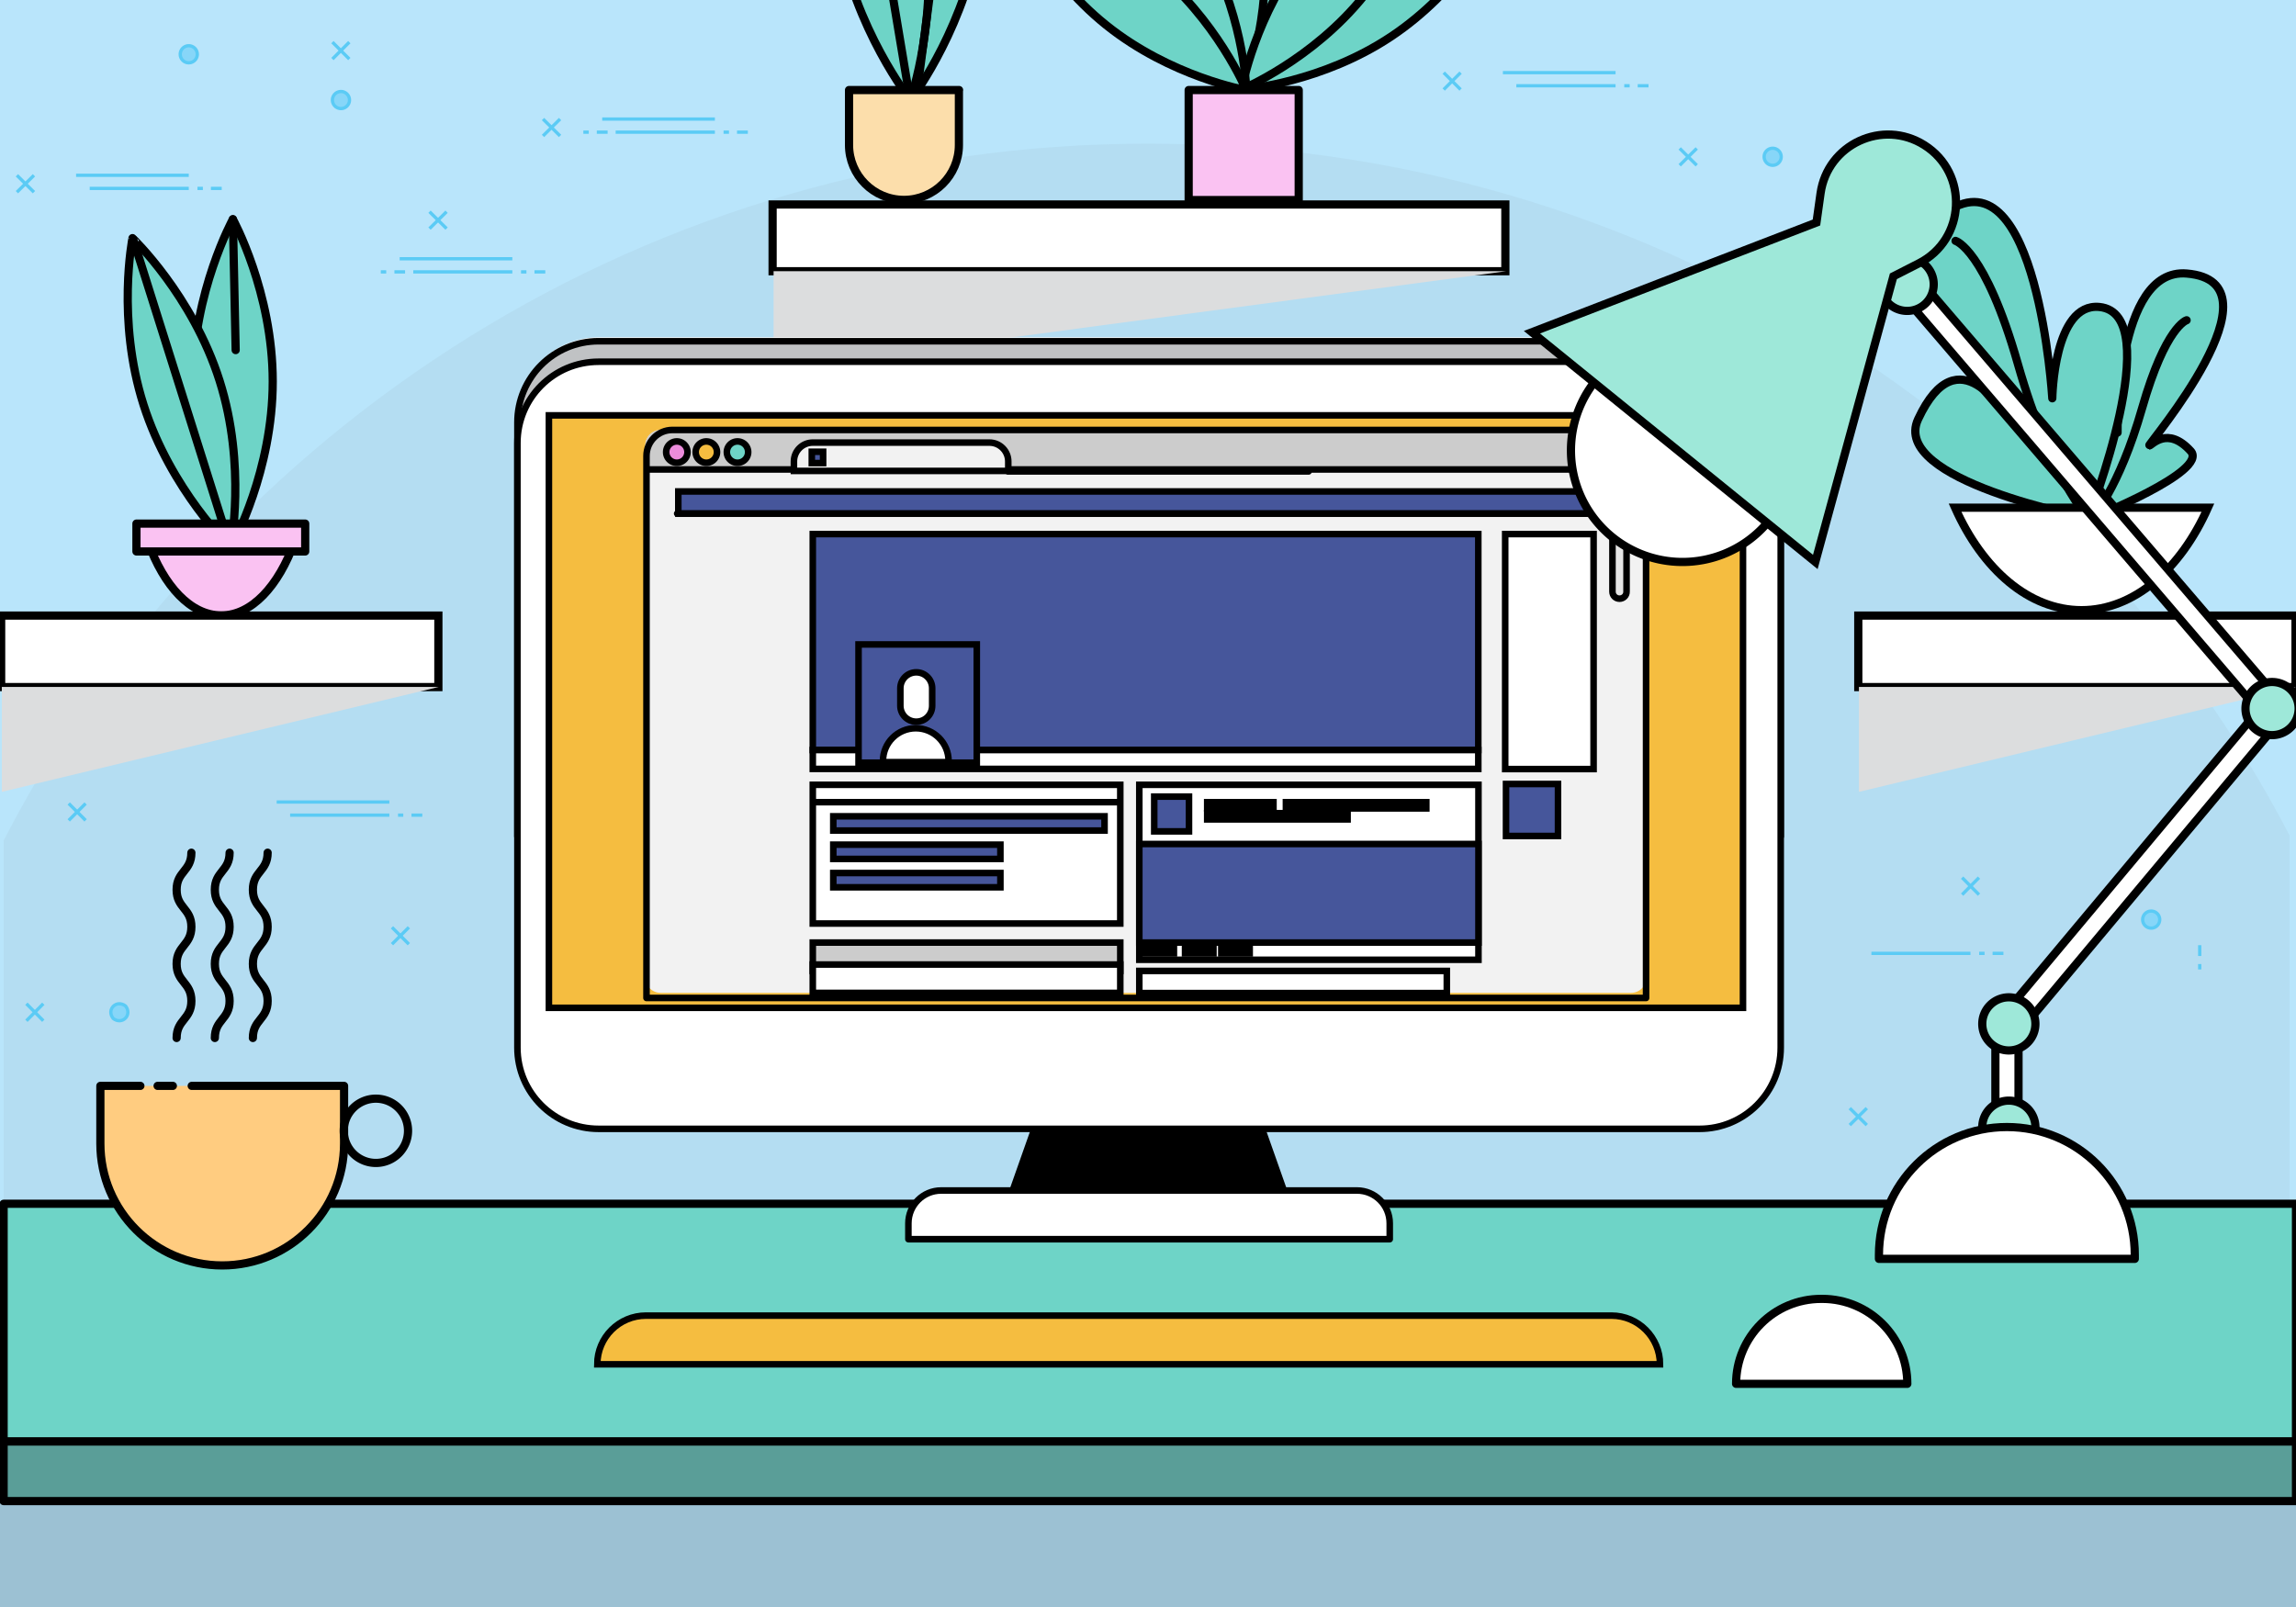 <?xml version="1.0" encoding="utf-8"?>
<svg id="master-artboard" viewBox="0 0 1400 980" version="1.1" xmlns="http://www.w3.org/2000/svg" x="0px" y="0px" style="enable-background:new 0 0 1400 980;" width="1400px" height="980px" xmlns:xlink="http://www.w3.org/1999/xlink">

<path d="M 0 0 H 1400 V 980 H 0 V 0 Z" class="st0" style="fill: rgb(225, 139, 86);" transform="matrix(1, 0, 0, 1, 0, -7.105427357601002e-15)"/><path d="M 0 0 H 1400 V 980 H 0 V 0 Z" class="st1" style="fill: rgb(185, 229, 251);" transform="matrix(1, 0, 0, 1, 0, -7.105427357601002e-15)"/><path d="M 0 871 H 1400 V 980 H 0 V 871 Z" class="st2" style="fill: rgb(156, 193, 211);" transform="matrix(1, 0, 0, 1, 0, -7.105427357601002e-15)"/><path class="st3" d="M700,87.6c-303.8,0-567.3,172.6-697.8,425v361.8h1393.9V509.5C1265.1,258.7,1002.5,87.6,700,87.6z" style="fill: rgb(180, 221, 242);" transform="matrix(1, 0, 0, 1, 0, -7.105427357601002e-15)"/>
<g transform="matrix(1, 0, 0, 1, 0, -7.105427357601002e-15)">
		<g>
			<path d="M 312.4 165.8 L 252 165.8" class="st4" style="fill: rgb(135, 214, 248); stroke: rgb(91, 203, 245); stroke-width: 2; stroke-miterlimit: 10;"/>
			<path d="M 247 165.8 L 240.5 165.8" class="st4" style="fill: rgb(135, 214, 248); stroke: rgb(91, 203, 245); stroke-width: 2; stroke-miterlimit: 10;"/>
			<path d="M 235.5 165.8 L 232.2 165.8" class="st4" style="fill: rgb(135, 214, 248); stroke: rgb(91, 203, 245); stroke-width: 2; stroke-miterlimit: 10;"/>
			<path d="M 332.5 165.8 L 325.9 165.8" class="st4" style="fill: rgb(135, 214, 248); stroke: rgb(91, 203, 245); stroke-width: 2; stroke-miterlimit: 10;"/>
			<path d="M 321 165.8 L 317.7 165.8" class="st4" style="fill: rgb(135, 214, 248); stroke: rgb(91, 203, 245); stroke-width: 2; stroke-miterlimit: 10;"/>
			<path d="M 312.4 157.8 L 243.7 157.8" class="st4" style="fill: rgb(135, 214, 248); stroke: rgb(91, 203, 245); stroke-width: 2; stroke-miterlimit: 10;"/>
		</g>
		<g>
			<path d="M 435.9 80.6 L 375.4 80.6" class="st4" style="fill: rgb(135, 214, 248); stroke: rgb(91, 203, 245); stroke-width: 2; stroke-miterlimit: 10;"/>
			<path d="M 370.5 80.6 L 363.9 80.6" class="st4" style="fill: rgb(135, 214, 248); stroke: rgb(91, 203, 245); stroke-width: 2; stroke-miterlimit: 10;"/>
			<path d="M 359 80.6 L 355.7 80.6" class="st4" style="fill: rgb(135, 214, 248); stroke: rgb(91, 203, 245); stroke-width: 2; stroke-miterlimit: 10;"/>
			<path d="M 456 80.6 L 449.4 80.6" class="st4" style="fill: rgb(135, 214, 248); stroke: rgb(91, 203, 245); stroke-width: 2; stroke-miterlimit: 10;"/>
			<path d="M 444.5 80.6 L 441.2 80.6" class="st4" style="fill: rgb(135, 214, 248); stroke: rgb(91, 203, 245); stroke-width: 2; stroke-miterlimit: 10;"/>
			<path d="M 435.9 72.6 L 367.2 72.6" class="st4" style="fill: rgb(135, 214, 248); stroke: rgb(91, 203, 245); stroke-width: 2; stroke-miterlimit: 10;"/>
		</g>
		<g>
			<path d="M 261.9 129.1 L 272.3 139.4" class="st4" style="fill: rgb(135, 214, 248); stroke: rgb(91, 203, 245); stroke-width: 2; stroke-miterlimit: 10;"/>
			<path d="M 272.3 129.1 L 261.9 139.4" class="st4" style="fill: rgb(135, 214, 248); stroke: rgb(91, 203, 245); stroke-width: 2; stroke-miterlimit: 10;"/>
		</g>
		<g>
			<path d="M 331.1 72.6 L 341.5 82.9" class="st4" style="fill: rgb(135, 214, 248); stroke: rgb(91, 203, 245); stroke-width: 2; stroke-miterlimit: 10;"/>
			<path d="M 341.5 72.6 L 331.1 82.9" class="st4" style="fill: rgb(135, 214, 248); stroke: rgb(91, 203, 245); stroke-width: 2; stroke-miterlimit: 10;"/>
		</g>
		<g>
			<path d="M 1138.3 686.1 L 1127.9 675.8" class="st4" style="fill: rgb(135, 214, 248); stroke: rgb(91, 203, 245); stroke-width: 2; stroke-miterlimit: 10;"/>
			<path d="M 1127.9 686.1 L 1138.3 675.8" class="st4" style="fill: rgb(135, 214, 248); stroke: rgb(91, 203, 245); stroke-width: 2; stroke-miterlimit: 10;"/>
		</g>
		<g>
			<path d="M 115.1 114.9 L 54.7 114.9" class="st4" style="fill: rgb(135, 214, 248); stroke: rgb(91, 203, 245); stroke-width: 2; stroke-miterlimit: 10;"/>
			<path d="M 135.2 114.9 L 128.6 114.9" class="st4" style="fill: rgb(135, 214, 248); stroke: rgb(91, 203, 245); stroke-width: 2; stroke-miterlimit: 10;"/>
			<path d="M 123.7 114.9 L 120.4 114.9" class="st4" style="fill: rgb(135, 214, 248); stroke: rgb(91, 203, 245); stroke-width: 2; stroke-miterlimit: 10;"/>
			<path d="M 1201.5 581.4 L 1141.1 581.4" class="st4" style="fill: rgb(135, 214, 248); stroke: rgb(91, 203, 245); stroke-width: 2; stroke-miterlimit: 10;"/>
			<path d="M 1221.6 581.4 L 1215 581.4" class="st4" style="fill: rgb(135, 214, 248); stroke: rgb(91, 203, 245); stroke-width: 2; stroke-miterlimit: 10;"/>
			<path d="M 1210.1 581.4 L 1206.8 581.4" class="st4" style="fill: rgb(135, 214, 248); stroke: rgb(91, 203, 245); stroke-width: 2; stroke-miterlimit: 10;"/>
			<path d="M 115.1 106.9 L 46.4 106.9" class="st4" style="fill: rgb(135, 214, 248); stroke: rgb(91, 203, 245); stroke-width: 2; stroke-miterlimit: 10;"/>
		</g>
		<g>
			<path d="M 10.3 106.9 L 20.7 117.2" class="st4" style="fill: rgb(135, 214, 248); stroke: rgb(91, 203, 245); stroke-width: 2; stroke-miterlimit: 10;"/>
			<path d="M 20.7 106.9 L 10.3 117.2" class="st4" style="fill: rgb(135, 214, 248); stroke: rgb(91, 203, 245); stroke-width: 2; stroke-miterlimit: 10;"/>
		</g>
		<path d="M 985.1 52.3 L 924.6 52.3" class="st4" style="fill: rgb(135, 214, 248); stroke: rgb(91, 203, 245); stroke-width: 2; stroke-miterlimit: 10;"/>
		<path d="M 1005.2 52.3 L 998.6 52.3" class="st4" style="fill: rgb(135, 214, 248); stroke: rgb(91, 203, 245); stroke-width: 2; stroke-miterlimit: 10;"/>
		<path d="M 993.7 52.3 L 990.4 52.3" class="st4" style="fill: rgb(135, 214, 248); stroke: rgb(91, 203, 245); stroke-width: 2; stroke-miterlimit: 10;"/>
		<path d="M 985.1 44.3 L 916.4 44.3" class="st4" style="fill: rgb(135, 214, 248); stroke: rgb(91, 203, 245); stroke-width: 2; stroke-miterlimit: 10;"/>
		<g>
			<path d="M 880.3 44.3 L 890.6 54.6" class="st4" style="fill: rgb(135, 214, 248); stroke: rgb(91, 203, 245); stroke-width: 2; stroke-miterlimit: 10;"/>
			<path d="M 890.6 44.3 L 880.3 54.6" class="st4" style="fill: rgb(135, 214, 248); stroke: rgb(91, 203, 245); stroke-width: 2; stroke-miterlimit: 10;"/>
		</g>
		<path d="M 237.4 497.1 L 176.9 497.1" class="st4" style="fill: rgb(135, 214, 248); stroke: rgb(91, 203, 245); stroke-width: 2; stroke-miterlimit: 10;"/>
		<path d="M 257.5 497.1 L 250.9 497.1" class="st4" style="fill: rgb(135, 214, 248); stroke: rgb(91, 203, 245); stroke-width: 2; stroke-miterlimit: 10;"/>
		<path d="M 245.9 497.1 L 242.7 497.1" class="st4" style="fill: rgb(135, 214, 248); stroke: rgb(91, 203, 245); stroke-width: 2; stroke-miterlimit: 10;"/>
		<path d="M 237.4 489.1 L 168.7 489.1" class="st4" style="fill: rgb(135, 214, 248); stroke: rgb(91, 203, 245); stroke-width: 2; stroke-miterlimit: 10;"/>
		<g>
			<path d="M 41.9 490 L 52.2 500.3" class="st4" style="fill: rgb(135, 214, 248); stroke: rgb(91, 203, 245); stroke-width: 2; stroke-miterlimit: 10;"/>
			<path d="M 52.2 490 L 41.9 500.3" class="st4" style="fill: rgb(135, 214, 248); stroke: rgb(91, 203, 245); stroke-width: 2; stroke-miterlimit: 10;"/>
		</g>
		<g>
			<path d="M 239 565.5 L 249.3 575.8" class="st4" style="fill: rgb(135, 214, 248); stroke: rgb(91, 203, 245); stroke-width: 2; stroke-miterlimit: 10;"/>
			<path d="M 249.3 565.5 L 239 575.8" class="st4" style="fill: rgb(135, 214, 248); stroke: rgb(91, 203, 245); stroke-width: 2; stroke-miterlimit: 10;"/>
		</g>
		<g>
			<path d="M 1196.4 535.2 L 1206.7 545.6" class="st4" style="fill: rgb(135, 214, 248); stroke: rgb(91, 203, 245); stroke-width: 2; stroke-miterlimit: 10;"/>
			<path d="M 1206.7 535.2 L 1196.4 545.6" class="st4" style="fill: rgb(135, 214, 248); stroke: rgb(91, 203, 245); stroke-width: 2; stroke-miterlimit: 10;"/>
		</g>
		<path d="M 120.3 33.1 A 5.2 5.2 0 0 1 115.1 38.3 A 5.2 5.2 0 0 1 109.9 33.1 A 5.2 5.2 0 0 1 115.1 27.9 A 5.2 5.2 0 0 1 120.3 33.1 Z" class="st4" style="fill: rgb(135, 214, 248); stroke: rgb(91, 203, 245); stroke-width: 2; stroke-miterlimit: 10;"/>
		<path class="st4" d="M76.6,613.5c4.2,5.6-2.1,11.8-7.6,7.6l0,0C64.7,615.6,71,609.3,76.6,613.5z" style="fill: rgb(135, 214, 248); stroke: rgb(91, 203, 245); stroke-width: 2; stroke-miterlimit: 10;"/>
		<g>
			<path d="M 202.7 25.7 L 213 36" class="st4" style="fill: rgb(135, 214, 248); stroke: rgb(91, 203, 245); stroke-width: 2; stroke-miterlimit: 10;"/>
			<path d="M 213 25.7 L 202.7 36" class="st4" style="fill: rgb(135, 214, 248); stroke: rgb(91, 203, 245); stroke-width: 2; stroke-miterlimit: 10;"/>
		</g>
		<g>
			<path d="M 16.1 612.1 L 26.4 622.5" class="st4" style="fill: rgb(135, 214, 248); stroke: rgb(91, 203, 245); stroke-width: 2; stroke-miterlimit: 10;"/>
			<path d="M 26.4 612.1 L 16.1 622.5" class="st4" style="fill: rgb(135, 214, 248); stroke: rgb(91, 203, 245); stroke-width: 2; stroke-miterlimit: 10;"/>
		</g>
		<path d="M 1086.1 95.6 A 5.2 5.2 0 0 1 1080.9 100.8 A 5.2 5.2 0 0 1 1075.7 95.6 A 5.2 5.2 0 0 1 1080.9 90.4 A 5.2 5.2 0 0 1 1086.1 95.6 Z" class="st4" style="fill: rgb(135, 214, 248); stroke: rgb(91, 203, 245); stroke-width: 2; stroke-miterlimit: 10;"/>
		<g>
			<path d="M 1024.2 90.5 L 1034.6 100.8" class="st4" style="fill: rgb(135, 214, 248); stroke: rgb(91, 203, 245); stroke-width: 2; stroke-miterlimit: 10;"/>
			<path d="M 1034.6 90.5 L 1024.2 100.8" class="st4" style="fill: rgb(135, 214, 248); stroke: rgb(91, 203, 245); stroke-width: 2; stroke-miterlimit: 10;"/>
		</g>
		<path d="M 213.1 61 A 5.2 5.2 0 0 1 207.9 66.2 A 5.2 5.2 0 0 1 202.7 61 A 5.2 5.2 0 0 1 207.9 55.8 A 5.2 5.2 0 0 1 213.1 61 Z" class="st4" style="fill: rgb(135, 214, 248); stroke: rgb(91, 203, 245); stroke-width: 2; stroke-miterlimit: 10;"/>
		<g>
			<path d="M 1341.3 576.4 L 1341.3 583" class="st4" style="fill: rgb(135, 214, 248); stroke: rgb(91, 203, 245); stroke-width: 2; stroke-miterlimit: 10;"/>
			<path d="M 1341.3 587.9 L 1341.3 591.2" class="st4" style="fill: rgb(135, 214, 248); stroke: rgb(91, 203, 245); stroke-width: 2; stroke-miterlimit: 10;"/>
		</g>
		<path d="M 1316.9 560.8 A 5.2 5.2 0 0 1 1311.7 566 A 5.2 5.2 0 0 1 1306.5 560.8 A 5.2 5.2 0 0 1 1311.7 555.6 A 5.2 5.2 0 0 1 1316.9 560.8 Z" class="st4" style="fill: rgb(135, 214, 248); stroke: rgb(91, 203, 245); stroke-width: 2; stroke-miterlimit: 10;"/>
	</g>
<g transform="matrix(1, 0, 0, 1, 0, -7.105427357601002e-15)">
		<path class="st5" d="M598.2-44.5c-8.3,59-41.3,103.1-41.3,103.1S537.4,7.1,545.7-51.9C554-110.9,587-155,587-155&#10;&#9;&#9;&#9;S606.5-103.5,598.2-44.5z" style="fill: rgb(110, 212, 199); stroke: rgb(0, 0, 0); stroke-width: 5; stroke-linecap: round; stroke-linejoin: round; stroke-miterlimit: 10;"/>
		<g>
			<path class="st5" d="M563.3-49.9c9.9,58.7-8.2,110.8-8.2,110.8S521,17.7,511-41.1c-9.9-58.7,8.2-110.8,8.2-110.8&#10;&#9;&#9;&#9;&#9;S553.4-108.6,563.3-49.9z" style="fill: rgb(110, 212, 199); stroke: rgb(0, 0, 0); stroke-width: 5; stroke-linecap: round; stroke-linejoin: round; stroke-miterlimit: 10;"/>
			<path d="M 519.5 -151.2 L 554.8 60.2" class="st6" style="fill: none; stroke: rgb(0, 0, 0); stroke-width: 5; stroke-linecap: round; stroke-linejoin: round; stroke-miterlimit: 10;"/>
			<path d="M 587 -155 L 559.4 54.3" class="st6" style="fill: none; stroke: rgb(0, 0, 0); stroke-width: 5; stroke-linecap: round; stroke-linejoin: round; stroke-miterlimit: 10;"/>
		</g>
	</g><path d="M 471.1 124.7 H 917.9 V 165.4 H 471.1 V 124.7 Z" class="st7" style="fill: rgb(255, 255, 255); stroke: rgb(0, 0, 0); stroke-width: 5; stroke-miterlimit: 10;" transform="matrix(1, 0, 0, 1, 0, -7.105427357601002e-15)"/><path d="M 918.3 165.4 L 471.7 225.2 L 471.7 165.4 Z" class="st8" style="fill: rgb(220, 221, 222);" transform="matrix(1, 0, 0, 1, 0, -7.105427357601002e-15)"/><path id="XMLID_12_" class="st9" d="M584.8,54.9h-67.1v33.5c0,18.5,15,33.5,33.5,33.5h0c18.5,0,33.5-15,33.5-33.5V54.9z" style="fill: rgb(252, 222, 171); stroke: rgb(0, 0, 0); stroke-width: 5; stroke-linecap: round; stroke-linejoin: round; stroke-miterlimit: 10;" transform="matrix(1, 0, 0, 1, 0, -7.105427357601002e-15)"/><g transform="matrix(1, 0, 0, 1, 0, -1.4210854715202004e-14)">
			<path class="st5" d="M804.7-30.1c-12.9,48.9-45,82.7-45,82.7s-11.3-45.3,1.6-94.2c12.9-48.9,45-82.7,45-82.7&#10;&#9;&#9;&#9;&#9;S817.6-78.9,804.7-30.1z" style="fill: rgb(110, 212, 199); stroke: rgb(0, 0, 0); stroke-width: 5; stroke-linecap: round; stroke-linejoin: round; stroke-miterlimit: 10;"/>
			<g>
				<path class="st5" d="M770.4-38.9c5.5,50.2-12.3,93.4-12.3,93.4S731.2,16.3,725.7-34c-5.5-50.2,12.3-93.4,12.3-93.4&#10;&#9;&#9;&#9;&#9;&#9;S764.9-89.1,770.4-38.9z" style="fill: rgb(110, 212, 199); stroke: rgb(0, 0, 0); stroke-width: 5; stroke-linecap: round; stroke-linejoin: round; stroke-miterlimit: 10;"/>
				<path class="st6" d="M764.6,45" style="fill: none; stroke: rgb(0, 0, 0); stroke-width: 5; stroke-linecap: round; stroke-linejoin: round; stroke-miterlimit: 10;"/>
				<path class="st6" d="M738.3-126.8" style="fill: none; stroke: rgb(0, 0, 0); stroke-width: 5; stroke-linecap: round; stroke-linejoin: round; stroke-miterlimit: 10;"/>
			</g>
		</g><path class="st5" d="M848.2,22.3c-42,28-88.6,32-88.6,32S781.3,13,823.3-15c42-28,88.6-32,88.6-32S890.3-5.7,848.2,22.3z" style="fill: rgb(110, 212, 199); stroke: rgb(0, 0, 0); stroke-width: 5; stroke-linecap: round; stroke-linejoin: round; stroke-miterlimit: 10;" transform="matrix(1, 0, 0, 1, 0, -2.1316282072803006e-14)"/><path class="st5" d="M831.9-2.8c-31.6,39.4-74.8,57.3-74.8,57.3s8.1-46,39.7-85.4c31.6-39.4,74.8-57.3,74.8-57.3&#10;&#9;&#9;&#9;&#9;&#9;S863.5-42.2,831.9-2.8z" style="fill: rgb(110, 212, 199); stroke: rgb(0, 0, 0); stroke-width: 5; stroke-linecap: round; stroke-linejoin: round; stroke-miterlimit: 10;" transform="matrix(1, 0, 0, 1, 0, -2.1316282072803006e-14)"/><path class="st5" d="M731.8-37.5c26.1,43.3,28,89.9,28,89.9S719.4,29,693.3-14.3c-26.1-43.3-28-89.9-28-89.9&#10;&#9;&#9;&#9;&#9;S705.7-80.7,731.8-37.5z" style="fill: rgb(110, 212, 199); stroke: rgb(0, 0, 0); stroke-width: 5; stroke-linecap: round; stroke-linejoin: round; stroke-miterlimit: 10;" transform="matrix(1, 0, 0, 1, 0, -2.1316282072803006e-14)"/><path class="st5" d="M702.6-19.8c39.4,31.6,57.3,74.8,57.3,74.8s-46-8.1-85.4-39.7c-39.4-31.6-57.3-74.8-57.3-74.8&#10;&#9;&#9;&#9;&#9;&#9;S663.2-51.4,702.6-19.8z" style="fill: rgb(110, 212, 199); stroke: rgb(0, 0, 0); stroke-width: 5; stroke-linecap: round; stroke-linejoin: round; stroke-miterlimit: 10;" transform="matrix(1, 0, 0, 1, 0, -2.1316282072803006e-14)"/><path d="M 724.8 54.9 H 791.9 V 122 H 724.8 V 54.9 Z" id="XMLID_13_" class="st10" style="fill: rgb(250, 194, 242); stroke: rgb(0, 0, 0); stroke-width: 5; stroke-linecap: round; stroke-linejoin: round; stroke-miterlimit: 10;" transform="matrix(1, 0, 0, 1, 0, -7.105427357601002e-15)"/>
<path id="XMLID_9_" class="st10" d="M179.6,330.4c-9.8,27.1-26.2,44.9-44.7,44.9c-18.6,0-35-17.8-44.7-44.9H179.6z" style="fill: rgb(250, 194, 242); stroke: rgb(0, 0, 0); stroke-width: 5; stroke-linecap: round; stroke-linejoin: round; stroke-miterlimit: 10;" transform="matrix(1, 0, 0, 1, 0, -7.105427357601002e-15)"/><path class="st5" d="M166.3,232.6c0,54.6-24.3,98.9-24.3,98.9s-24.3-44.3-24.3-98.9s24.3-98.9,24.3-98.9S166.3,178,166.3,232.6z" style="fill: rgb(110, 212, 199); stroke: rgb(0, 0, 0); stroke-width: 5; stroke-linecap: round; stroke-linejoin: round; stroke-miterlimit: 10;" transform="matrix(1, 0, 0, 1, 0, -1.4210854715202004e-14)"/><path class="st5" d="M133.9,232.2c16.5,52.1,6.7,101.6,6.7,101.6s-36.5-34.9-53.1-87s-6.7-101.6-6.7-101.6&#10;&#9;&#9;&#9;&#9;S117.4,180.1,133.9,232.2z" style="fill: rgb(110, 212, 199); stroke: rgb(0, 0, 0); stroke-width: 5; stroke-linecap: round; stroke-linejoin: round; stroke-miterlimit: 10;" transform="matrix(1, 0, 0, 1, 0, -2.1316282072803006e-14)"/><path d="M 81.2 145.8 L 140.3 333.3" class="st6" style="fill: none; stroke: rgb(0, 0, 0); stroke-width: 5; stroke-linecap: round; stroke-linejoin: round; stroke-miterlimit: 10;" transform="matrix(1, 0, 0, 1, 0, -2.1316282072803006e-14)"/><path d="M 142 133.7 L 143.7 213.5" class="st6" style="fill: none; stroke: rgb(0, 0, 0); stroke-width: 5; stroke-linecap: round; stroke-linejoin: round; stroke-miterlimit: 10;" transform="matrix(1, 0, 0, 1, 0, -2.1316282072803006e-14)"/><path d="M 83.2 319.3 H 186.1 V 336.3 H 83.2 V 319.3 Z" class="st10" style="fill: rgb(250, 194, 242); stroke: rgb(0, 0, 0); stroke-width: 5; stroke-linecap: round; stroke-linejoin: round; stroke-miterlimit: 10;" transform="matrix(1, 0, 0, 1, 0, -7.105427357601002e-15)"/><path d="M 0.7 375.4 H 267.3 V 419 H 0.7 V 375.4 Z" class="st7" style="fill: rgb(255, 255, 255); stroke: rgb(0, 0, 0); stroke-width: 5; stroke-miterlimit: 10;" transform="matrix(1, 0, 0, 1, 0, -7.105427357601002e-15)"/><path d="M 267.6 418.9 L 1.1 482.9 L 1.1 418.9 Z" class="st8" style="fill: rgb(220, 221, 222);" transform="matrix(1, 0, 0, 1, 0, -7.105427357601002e-15)"/>
<path d="M 2.2 734.1 H 1400 V 879.1 H 2.2 V 734.1 Z" class="st5" style="fill: rgb(110, 212, 199); stroke: rgb(0, 0, 0); stroke-width: 5; stroke-linecap: round; stroke-linejoin: round; stroke-miterlimit: 10;" transform="matrix(1, 0, 0, 1, 0, -7.105427357601002e-15)"/><path d="M 2.2 879.1 H 1400 V 915.4 H 2.2 V 879.1 Z" class="st11" style="fill: rgb(90, 158, 152); stroke: rgb(0, 0, 0); stroke-width: 5; stroke-linecap: round; stroke-linejoin: round; stroke-miterlimit: 10;" transform="matrix(1, 0, 0, 1, 0, -7.105427357601002e-15)"/>
<g transform="matrix(1, 0, 0, 1, 0, -7.105427357601002e-15)">
		<path d="M 795.6 756.2 L 604.7 756.2 L 636.5 666.1 L 763.8 666.1 Z"/>
		<path class="st12" d="M847.4,755.7H553.9V746c0-11,8.9-20,20-20h253.5c11,0,20,8.9,20,20V755.7z" style="fill: rgb(255, 255, 255); stroke: rgb(0, 0, 0); stroke-width: 4; stroke-linecap: round; stroke-linejoin: round; stroke-miterlimit: 10;"/>
		<path id="XMLID_19_" class="st13" d="M1036.3,687.2H365c-27.3,0-49.5-22.1-49.5-49.5V255.2c0-27.3,22.1-49.5,49.5-49.5h671.3&#10;&#9;&#9;&#9;c27.3,0,49.5,22.1,49.5,49.5v382.5C1085.8,665,1063.6,687.2,1036.3,687.2z" style="fill: rgb(255, 255, 255);"/>
		<path id="XMLID_2_" class="st14" d="M315.5,510.1V257.6c0-27.3,22.1-49.5,49.5-49.5h671.3c27.3,0,49.5,22.1,49.5,49.5v252.5" style="fill: rgb(192, 194, 196); stroke: rgb(0, 0, 0); stroke-width: 4; stroke-linecap: round; stroke-linejoin: round; stroke-miterlimit: 10;"/>
		<g>
			<defs>
				<path id="XMLID_20_" d="M960.6,230.1h54.7h14.2c26.8,0,48.5,21.7,48.5,48.5v361.3c0,26.8-21.7,48.5-48.5,48.5H371.8&#10;&#9;&#9;&#9;&#9;&#9;c-26.8,0-48.5-21.7-48.5-48.5V278.6c0-26.8,21.7-48.5,48.5-48.5h402.5H960.6z"/>
			</defs>
			<use style="overflow:visible;fill:#E6E6E6;" xlink:href="#XMLID_20_"/>
			<clipPath id="XMLID_5_">
				<use style="overflow:visible;" xlink:href="#XMLID_20_"/>
			</clipPath>
			<path class="st15" d="M194.6,536.4c0,0,164.1-69.5,281.5,14.8s210.6,128.1,331,58.3s351.8,51.1,351.8,51.1l-63.8,238.2L261.9,851&#10;&#9;&#9;&#9;&#9;L194.6,536.4z" style="clip-path: url('#XMLID_5_'); fill: rgb(230, 230, 230);"/>
		</g>
		<path id="XMLID_14_" class="st12" d="M966,220.6h55.9h14.4c27.3,0,49.5,22.1,49.5,49.5v368.8c0,27.3-22.1,49.5-49.5,49.5H365&#10;&#9;&#9;&#9;c-27.3,0-49.5-22.1-49.5-49.5V270.1c0-27.3,22.1-49.5,49.5-49.5h410.9H966z" style="fill: rgb(255, 255, 255); stroke: rgb(0, 0, 0); stroke-width: 4; stroke-linecap: round; stroke-linejoin: round; stroke-miterlimit: 10;"/>
		<path d="M 334.7 253.3 H 1062.8 V 614.6 H 334.7 V 253.3 Z" class="st16" style="fill: rgb(245, 189, 64); stroke: rgb(0, 0, 0); stroke-width: 4; stroke-miterlimit: 10;"/>
		<g>
			<g>
				<g>
					<defs>
						<path id="SVGID_1_" d="M994.5,605.5H402.9c-5.2,0-9.4-4.2-9.4-9.4V271.6c0-5.2,4.2-9.4,9.4-9.4h591.6c5.2,0,9.4,4.2,9.4,9.4&#10;&#9;&#9;&#9;&#9;&#9;&#9;&#9;v324.6C1003.9,601.3,999.7,605.5,994.5,605.5z"/>
					</defs>
					<use style="overflow:visible;fill:#F2F2F2;" xlink:href="#SVGID_1_"/>
					<clipPath id="SVGID_2_">
						<use style="overflow:visible;" xlink:href="#SVGID_1_"/>
					</clipPath>
					<path d="M 369.7 253.6 H 1019.8 V 286.3 H 369.7 V 253.6 Z" class="st17" style="clip-path: url('#SVGID_2_'); fill: rgb(204, 204, 204); stroke: rgb(0, 0, 0); stroke-width: 4; stroke-miterlimit: 10;"/>
				</g>
				<path d="M 419.2 275.7 A 6.5 6.5 0 0 1 412.7 282.2 A 6.5 6.5 0 0 1 406.2 275.7 A 6.5 6.5 0 0 1 412.7 269.2 A 6.5 6.5 0 0 1 419.2 275.7 Z" class="st18" style="fill: rgb(235, 140, 219); stroke: rgb(0, 0, 0); stroke-width: 4; stroke-miterlimit: 10;"/>
				<path d="M 437.2 275.7 A 6.5 6.5 0 0 1 430.7 282.2 A 6.5 6.5 0 0 1 424.2 275.7 A 6.5 6.5 0 0 1 430.7 269.2 A 6.5 6.5 0 0 1 437.2 275.7 Z" class="st16" style="fill: rgb(245, 189, 64); stroke: rgb(0, 0, 0); stroke-width: 4; stroke-miterlimit: 10;"/>
				<path d="M 456.2 275.7 A 6.5 6.5 0 0 1 449.7 282.2 A 6.5 6.5 0 0 1 443.2 275.7 A 6.5 6.5 0 0 1 449.7 269.2 A 6.5 6.5 0 0 1 456.2 275.7 Z" class="st19" style="fill: rgb(110, 212, 199); stroke: rgb(0, 0, 0); stroke-width: 4; stroke-miterlimit: 10;"/>
				<path class="st20" d="M614.9,287.2H484.1v-5.8c0-6.4,5.2-11.5,11.5-11.5h107.7c6.4,0,11.5,5.2,11.5,11.5V287.2z" style="fill: rgb(242, 242, 242); stroke: rgb(0, 0, 0); stroke-width: 4; stroke-miterlimit: 10;"/>
				<path class="st21" d="M987.5,365.1L987.5,365.1c-2.4,0-4.3-1.9-4.3-4.3V304c0-2.4,1.9-4.3,4.3-4.3l0,0c2.4,0,4.3,1.9,4.3,4.3&#10;&#9;&#9;&#9;&#9;&#9;v56.7C991.9,363.2,989.9,365.1,987.5,365.1z" style="fill: rgb(230, 230, 230); stroke: rgb(0, 0, 0); stroke-width: 4; stroke-miterlimit: 10;"/>
				<path d="M 413.6 299.7 H 976.5 V 313.2 H 413.6 V 299.7 Z" class="st22" style="fill: rgb(70, 86, 155); stroke: rgb(0, 0, 0); stroke-width: 4; stroke-miterlimit: 10;"/>
				<g>
					<defs>
						<path d="M 495.6 325.7 H 901.4 V 457.4 H 495.6 V 325.7 Z" id="XMLID_30_"/>
					</defs>
					<use style="overflow:visible;fill:#46569B;" xlink:href="#XMLID_30_"/>
					<clipPath id="XMLID_6_">
						<use style="overflow:visible;" xlink:href="#XMLID_30_"/>
					</clipPath>
					<use style="overflow:visible;fill:none;stroke:#000000;stroke-width:4;stroke-miterlimit:10;" xlink:href="#XMLID_30_"/>
				</g>
				<path d="M 495.6 457.4 H 901.4 V 468.9 H 495.6 V 457.4 Z" class="st23" style="fill: rgb(255, 255, 255); stroke: rgb(0, 0, 0); stroke-width: 4; stroke-miterlimit: 10;"/>
				<g>
					<defs>
						<path d="M 523.5 393 H 595.6 V 465.1 H 523.5 V 393 Z" id="XMLID_3_"/>
					</defs>
					<use style="overflow:visible;fill:#46569B;" xlink:href="#XMLID_3_"/>
					<clipPath id="XMLID_7_">
						<use style="overflow:visible;" xlink:href="#XMLID_3_"/>
					</clipPath>
					<path class="st24" d="M558.7,440.1L558.7,440.1c-5.3,0-9.7-4.3-9.7-9.7v-10.7c0-5.3,4.3-9.7,9.7-9.7l0,0c5.3,0,9.7,4.3,9.7,9.7&#10;&#9;&#9;&#9;&#9;&#9;&#9;v10.7C568.4,435.8,564.1,440.1,558.7,440.1z" style="clip-path: url('#XMLID_7_'); fill: rgb(255, 255, 255); stroke: rgb(0, 0, 0); stroke-width: 4; stroke-miterlimit: 10;"/>
					<path class="st24" d="M558.4,444.1L558.4,444.1c11,0,20,8.9,20,20l0.7,0.7h-40l-0.7-0.7C538.4,453,547.4,444.1,558.4,444.1z" style="clip-path: url('#XMLID_7_'); fill: rgb(255, 255, 255); stroke: rgb(0, 0, 0); stroke-width: 4; stroke-miterlimit: 10;"/>
					<use style="overflow:visible;fill:none;stroke:#000000;stroke-width:4;stroke-miterlimit:10;" xlink:href="#XMLID_3_"/>
				</g>
				<path d="M 918.3 478.1 H 950 V 509.8 H 918.3 V 478.1 Z" class="st22" style="fill: rgb(70, 86, 155); stroke: rgb(0, 0, 0); stroke-width: 4; stroke-miterlimit: 10;"/>
				<path d="M 495.6 478.6 H 683.1 V 563.2 H 495.6 V 478.6 Z" class="st23" style="fill: rgb(255, 255, 255); stroke: rgb(0, 0, 0); stroke-width: 4; stroke-miterlimit: 10;"/>
				<path d="M 495.6 574.8 H 683.1 V 592.1 H 495.6 V 574.8 Z" class="st25" style="fill: rgb(204, 204, 204); stroke: rgb(0, 0, 0); stroke-width: 4; stroke-miterlimit: 10;"/>
				<path d="M 495.6 588.2 H 683.1 V 605.5 H 495.6 V 588.2 Z" class="st23" style="fill: rgb(255, 255, 255); stroke: rgb(0, 0, 0); stroke-width: 4; stroke-miterlimit: 10;"/>
				<path d="M 694.7 592.1 H 882.2 V 605.6 H 694.7 V 592.1 Z" class="st23" style="fill: rgb(255, 255, 255); stroke: rgb(0, 0, 0); stroke-width: 4; stroke-miterlimit: 10;"/>
				<path d="M 694.7 478.6 H 901.5 V 585.3 H 694.7 V 478.6 Z" class="st23" style="fill: rgb(255, 255, 255); stroke: rgb(0, 0, 0); stroke-width: 4; stroke-miterlimit: 10;"/>
				<path d="M 495.6 489.2 L 683.2 489.2" class="st26" style="fill: none; stroke: rgb(0, 0, 0); stroke-width: 4; stroke-miterlimit: 10;"/>
				<path d="M 703.8 485.8 H 725 V 507 H 703.8 V 485.8 Z" class="st22" style="fill: rgb(70, 86, 155); stroke: rgb(0, 0, 0); stroke-width: 4; stroke-miterlimit: 10;"/>
				<path d="M 736.1 489.2 H 776.5 V 493 H 736.1 V 489.2 Z" class="st22" style="fill: rgb(70, 86, 155); stroke: rgb(0, 0, 0); stroke-width: 4; stroke-miterlimit: 10;"/>
				<path d="M 698.5 577.6 H 715.8 V 581.4 H 698.5 V 577.6 Z" class="st22" style="fill: rgb(70, 86, 155); stroke: rgb(0, 0, 0); stroke-width: 4; stroke-miterlimit: 10;"/>
				<path d="M 722.6 577.6 H 739.9 V 581.4 H 722.6 V 577.6 Z" class="st22" style="fill: rgb(70, 86, 155); stroke: rgb(0, 0, 0); stroke-width: 4; stroke-miterlimit: 10;"/>
				<path d="M 744.7 577.6 H 762 V 581.4 H 744.7 V 577.6 Z" class="st22" style="fill: rgb(70, 86, 155); stroke: rgb(0, 0, 0); stroke-width: 4; stroke-miterlimit: 10;"/>
				<path d="M 784.1 489.2 H 869.7 V 493 H 784.1 V 489.2 Z" class="st25" style="fill: rgb(204, 204, 204); stroke: rgb(0, 0, 0); stroke-width: 4; stroke-miterlimit: 10;"/>
				<path d="M 736.1 495.9 H 821.7 V 499.7 H 736.1 V 495.9 Z" class="st25" style="fill: rgb(204, 204, 204); stroke: rgb(0, 0, 0); stroke-width: 4; stroke-miterlimit: 10;"/>
				<g>
					<defs>
						<path d="M 694.7 514.7 H 901.5 V 574.8 H 694.7 V 514.7 Z" id="XMLID_31_"/>
					</defs>
					<use style="overflow:visible;fill:#46569B;" xlink:href="#XMLID_31_"/>
					<clipPath id="XMLID_8_">
						<use style="overflow:visible;" xlink:href="#XMLID_31_"/>
					</clipPath>
					<use style="overflow:visible;fill:none;stroke:#000000;stroke-width:4;stroke-miterlimit:10;" xlink:href="#XMLID_31_"/>
				</g>
				<path d="M 917.8 325.7 H 971.7 V 469 H 917.8 V 325.7 Z" class="st23" style="fill: rgb(255, 255, 255); stroke: rgb(0, 0, 0); stroke-width: 4; stroke-miterlimit: 10;"/>
				<path d="M 508.1 497.8 H 673.5 V 506.5 H 508.1 V 497.8 Z" class="st22" style="fill: rgb(70, 86, 155); stroke: rgb(0, 0, 0); stroke-width: 4; stroke-miterlimit: 10;"/>
				<path d="M 508.1 515.1 H 610 V 523.8 H 508.1 V 515.1 Z" class="st22" style="fill: rgb(70, 86, 155); stroke: rgb(0, 0, 0); stroke-width: 4; stroke-miterlimit: 10;"/>
				<path d="M 508.1 532.4 H 610 V 541.1 H 508.1 V 532.4 Z" class="st22" style="fill: rgb(70, 86, 155); stroke: rgb(0, 0, 0); stroke-width: 4; stroke-miterlimit: 10;"/>
			</g>
			<path class="st27" d="M1003.7,608.6H394.2V278c0-8.7,7.1-15.8,15.8-15.8h577.9c8.7,0,15.8,7.1,15.8,15.8V608.6z" style="fill: none; stroke: rgb(0, 0, 0); stroke-width: 4; stroke-linecap: round; stroke-linejoin: round; stroke-miterlimit: 10;"/>
			<path d="M 614.7 287.5 L 797.9 287.5" class="st27" style="fill: none; stroke: rgb(0, 0, 0); stroke-width: 4; stroke-linecap: round; stroke-linejoin: round; stroke-miterlimit: 10;"/>
			<path d="M 412.9 313.2 L 976.5 313.2" class="st27" style="fill: none; stroke: rgb(0, 0, 0); stroke-width: 4; stroke-linecap: round; stroke-linejoin: round; stroke-miterlimit: 10;"/>
			<path d="M 495 275.5 H 501.9 V 282.4 H 495 V 275.5 Z" class="st22" style="fill: rgb(70, 86, 155); stroke: rgb(0, 0, 0); stroke-width: 4; stroke-miterlimit: 10;"/>
		</g>
	</g>
<path class="st16" d="M1012.2,832H364.2l0,0c0-16.4,13.3-29.7,29.7-29.7h588.7C998.9,802.3,1012.2,815.6,1012.2,832L1012.2,832z" style="fill: rgb(245, 189, 64); stroke: rgb(0, 0, 0); stroke-width: 4; stroke-miterlimit: 10;" transform="matrix(1, 0, 0, 1, 0, -7.105427357601002e-15)"/><path class="st28" d="M1163,843.9h-104.4v0c0-28.6,23.2-51.8,51.8-51.8h0.9C1139.8,792.2,1163,815.3,1163,843.9L1163,843.9z" style="fill: rgb(255, 255, 255); stroke: rgb(0, 0, 0); stroke-width: 5; stroke-linecap: round; stroke-linejoin: round; stroke-miterlimit: 10;" transform="matrix(1, 0, 0, 1, 0, -7.105427357601002e-15)"/>
<path d="M 1133.1 375.4 H 1399.7 V 419 H 1133.1 V 375.4 Z" class="st7" style="fill: rgb(255, 255, 255); stroke: rgb(0, 0, 0); stroke-width: 5; stroke-miterlimit: 10;" transform="matrix(1, 0, 0, 1, 0, -7.105427357601002e-15)"/><path class="st5" d="M1275.5,315.9c0,0-25.2-84.8-5.7-89.2c12.8-2.9,21.4,37.1,21.4,37.1s-1.4-100.6,42.1-97&#10;&#9;&#9;&#9;c61.6,5-24.3,104.9-22.8,104.9c1.4,0,11-12.3,25.3,3.4C1347,287.4,1275.5,315.9,1275.5,315.9z" style="fill: rgb(110, 212, 199); stroke: rgb(0, 0, 0); stroke-width: 5; stroke-linecap: round; stroke-linejoin: round; stroke-miterlimit: 10;" transform="matrix(1, 0, 0, 1, 0, -1.4210854715202004e-14)"/><path class="st6" d="M1275.5,315.9c0,0,16.4-17.1,30.7-67.1c14.3-49.9,27.1-53.5,27.1-53.5" style="fill: none; stroke: rgb(0, 0, 0); stroke-width: 5; stroke-linecap: round; stroke-linejoin: round; stroke-miterlimit: 10;" transform="matrix(1, 0, 0, 1, 0, -1.4210854715202004e-14)"/><path class="st5" d="M1273.4,315.9c0,0,48.4-124.6,6.7-128.7c-27.9-2.7-28.7,55.7-28.7,55.7s-9-150.5-64-114&#10;&#9;&#9;&#9;c-51,33.9,39,125,37,125s-30-51.5-54.8,1.7C1152.1,293.1,1273.4,315.9,1273.4,315.9z" style="fill: rgb(110, 212, 199); stroke: rgb(0, 0, 0); stroke-width: 5; stroke-linecap: round; stroke-linejoin: round; stroke-miterlimit: 10;" transform="matrix(1, 0, 0, 1, 0, -1.4210854715202004e-14)"/><path class="st6" d="M1273.4,315.9c0,0-23-24-43-94s-38-75-38-75" style="fill: none; stroke: rgb(0, 0, 0); stroke-width: 5; stroke-linecap: round; stroke-linejoin: round; stroke-miterlimit: 10;" transform="matrix(1, 0, 0, 1, 0, -1.4210854715202004e-14)"/><path class="st7" d="M1346.3,309.6c-16.8,37.7-45.1,62.5-77.1,62.5s-60.3-24.8-77.1-62.5H1346.3z" style="fill: rgb(255, 255, 255); stroke: rgb(0, 0, 0); stroke-width: 5; stroke-miterlimit: 10;" transform="matrix(1, 0, 0, 1, 0, -7.105427357601002e-15)"/><path d="M 1400 418.9 L 1133.5 482.9 L 1133.5 418.9 Z" class="st8" style="fill: rgb(220, 221, 222);" transform="matrix(1, 0, 0, 1, 0, -7.105427357601002e-15)"/>
<g transform="matrix(1, 0, 0, 1, 0, -7.105427357601002e-15)">
		<path d="M 1093.9 274.7 A 68 68 0 0 1 1025.9 342.7 A 68 68 0 0 1 957.9 274.7 A 68 68 0 0 1 1025.9 206.7 A 68 68 0 0 1 1093.9 274.7 Z" class="st7" style="fill: rgb(255, 255, 255); stroke: rgb(0, 0, 0); stroke-width: 5; stroke-miterlimit: 10;"/>
		<path class="st28" d="M1223.7,714.9c-3.9,0-7-3.1-7-7v-80.5c0-1.6,0.6-3.2,1.6-4.5L1377,433.2l-219.1-255.8&#10;&#9;&#9;&#9;c-2.5-2.9-2.2-7.4,0.8-9.9s7.4-2.2,9.9,0.8l223,260.3c2.2,2.6,2.2,6.4,0.1,9l-160.9,192.3v78&#10;&#9;&#9;&#9;C1230.7,711.7,1227.5,714.9,1223.7,714.9z" style="fill: rgb(255, 255, 255); stroke: rgb(0, 0, 0); stroke-width: 5; stroke-linecap: round; stroke-linejoin: round; stroke-miterlimit: 10;"/>
		<path d="M 1401.6 432.1 A 16.2 16.2 0 0 1 1385.4 448.3 A 16.2 16.2 0 0 1 1369.2 432.1 A 16.2 16.2 0 0 1 1385.4 415.9 A 16.2 16.2 0 0 1 1401.6 432.1 Z" class="st29" style="fill: rgb(158, 232, 217); stroke: rgb(0, 0, 0); stroke-width: 5; stroke-miterlimit: 10;"/>
		<path d="M 1241.1 687.4 A 16.2 16.2 0 0 1 1224.9 703.6 A 16.2 16.2 0 0 1 1208.7 687.4 A 16.2 16.2 0 0 1 1224.9 671.2 A 16.2 16.2 0 0 1 1241.1 687.4 Z" class="st29" style="fill: rgb(158, 232, 217); stroke: rgb(0, 0, 0); stroke-width: 5; stroke-miterlimit: 10;"/>
		<path d="M 1241.1 624.4 A 16.2 16.2 0 0 1 1224.9 640.6 A 16.2 16.2 0 0 1 1208.7 624.4 A 16.2 16.2 0 0 1 1224.9 608.2 A 16.2 16.2 0 0 1 1241.1 624.4 Z" class="st29" style="fill: rgb(158, 232, 217); stroke: rgb(0, 0, 0); stroke-width: 5; stroke-miterlimit: 10;"/>
		<path d="M 1179.1 173.4 A 16.2 16.2 0 0 1 1162.9 189.6 A 16.2 16.2 0 0 1 1146.7 173.4 A 16.2 16.2 0 0 1 1162.9 157.2 A 16.2 16.2 0 0 1 1179.1 173.4 Z" class="st29" style="fill: rgb(158, 232, 217); stroke: rgb(0, 0, 0); stroke-width: 5; stroke-miterlimit: 10;"/>
		<path id="XMLID_23_" class="st29" d="M1110.1,117.9l-2.5,17.8l-173.5,66.9l172.8,140.1l47.6-174.2l15.5-7.9&#10;&#9;&#9;&#9;c28.7-14.6,30.6-54.9,3.4-72.1l0,0C1147.9,72.4,1114.3,88,1110.1,117.9z" style="fill: rgb(158, 232, 217); stroke: rgb(0, 0, 0); stroke-width: 5; stroke-miterlimit: 10;"/>
		<path id="XMLID_22_" class="st28" d="M1301.7,767.7h-156v-2.4c0-43.1,34.9-78,78-78h0c43.1,0,78,34.9,78,78V767.7z" style="fill: rgb(255, 255, 255); stroke: rgb(0, 0, 0); stroke-width: 5; stroke-linecap: round; stroke-linejoin: round; stroke-miterlimit: 10;"/>
	</g>
<g transform="matrix(1, 0, 0, 1, 0, -7.105427357601002e-15)">
		<g>
			<defs>
				<path id="XMLID_32_" d="M116.9,662.2h92.9v35.2c0,41-33.3,74.3-74.3,74.3h0c-41,0-74.3-33.3-74.3-74.3v-35.2h24.4"/>
			</defs>
			<use style="overflow:visible;fill:#FFCC80;" xlink:href="#XMLID_32_"/>
			<clipPath id="XMLID_10_">
				<use style="overflow:visible;" xlink:href="#XMLID_32_"/>
			</clipPath>
			
				<use style="overflow:visible;fill:none;stroke:#000000;stroke-width:5;stroke-linecap:round;stroke-linejoin:round;stroke-miterlimit:10;" xlink:href="#XMLID_32_"/>
		</g>
		<path d="M 248.8 689.6 A 19.6 19.6 0 0 1 229.2 709.2 A 19.6 19.6 0 0 1 209.6 689.6 A 19.6 19.6 0 0 1 229.2 670 A 19.6 19.6 0 0 1 248.8 689.6 Z" class="st6" style="fill: none; stroke: rgb(0, 0, 0); stroke-width: 5; stroke-linecap: round; stroke-linejoin: round; stroke-miterlimit: 10;"/>
		<path d="M 96.1 662.2 L 105.4 662.2" class="st6" style="fill: none; stroke: rgb(0, 0, 0); stroke-width: 5; stroke-linecap: round; stroke-linejoin: round; stroke-miterlimit: 10;"/>
		<g>
			<path class="st6" d="M107.7,633c0-11.3,9-11.3,9-22.6c0-11.3-9-11.3-9-22.6c0-11.3,9-11.3,9-22.6c0-11.3-9-11.3-9-22.6&#10;&#9;&#9;&#9;&#9;s9-11.3,9-22.6" style="fill: none; stroke: rgb(0, 0, 0); stroke-width: 5; stroke-linecap: round; stroke-linejoin: round; stroke-miterlimit: 10;"/>
		</g>
		<g>
			<path class="st6" d="M131,633c0-11.3,9-11.3,9-22.6c0-11.3-9-11.3-9-22.6c0-11.3,9-11.3,9-22.6c0-11.3-9-11.3-9-22.6&#10;&#9;&#9;&#9;&#9;s9-11.3,9-22.6" style="fill: none; stroke: rgb(0, 0, 0); stroke-width: 5; stroke-linecap: round; stroke-linejoin: round; stroke-miterlimit: 10;"/>
		</g>
		<g>
			<path class="st6" d="M154.2,633c0-11.3,9-11.3,9-22.6c0-11.3-9-11.3-9-22.6c0-11.3,9-11.3,9-22.6c0-11.3-9-11.3-9-22.6&#10;&#9;&#9;&#9;&#9;c0-11.3,9-11.3,9-22.6" style="fill: none; stroke: rgb(0, 0, 0); stroke-width: 5; stroke-linecap: round; stroke-linejoin: round; stroke-miterlimit: 10;"/>
		</g>
	</g>
</svg>